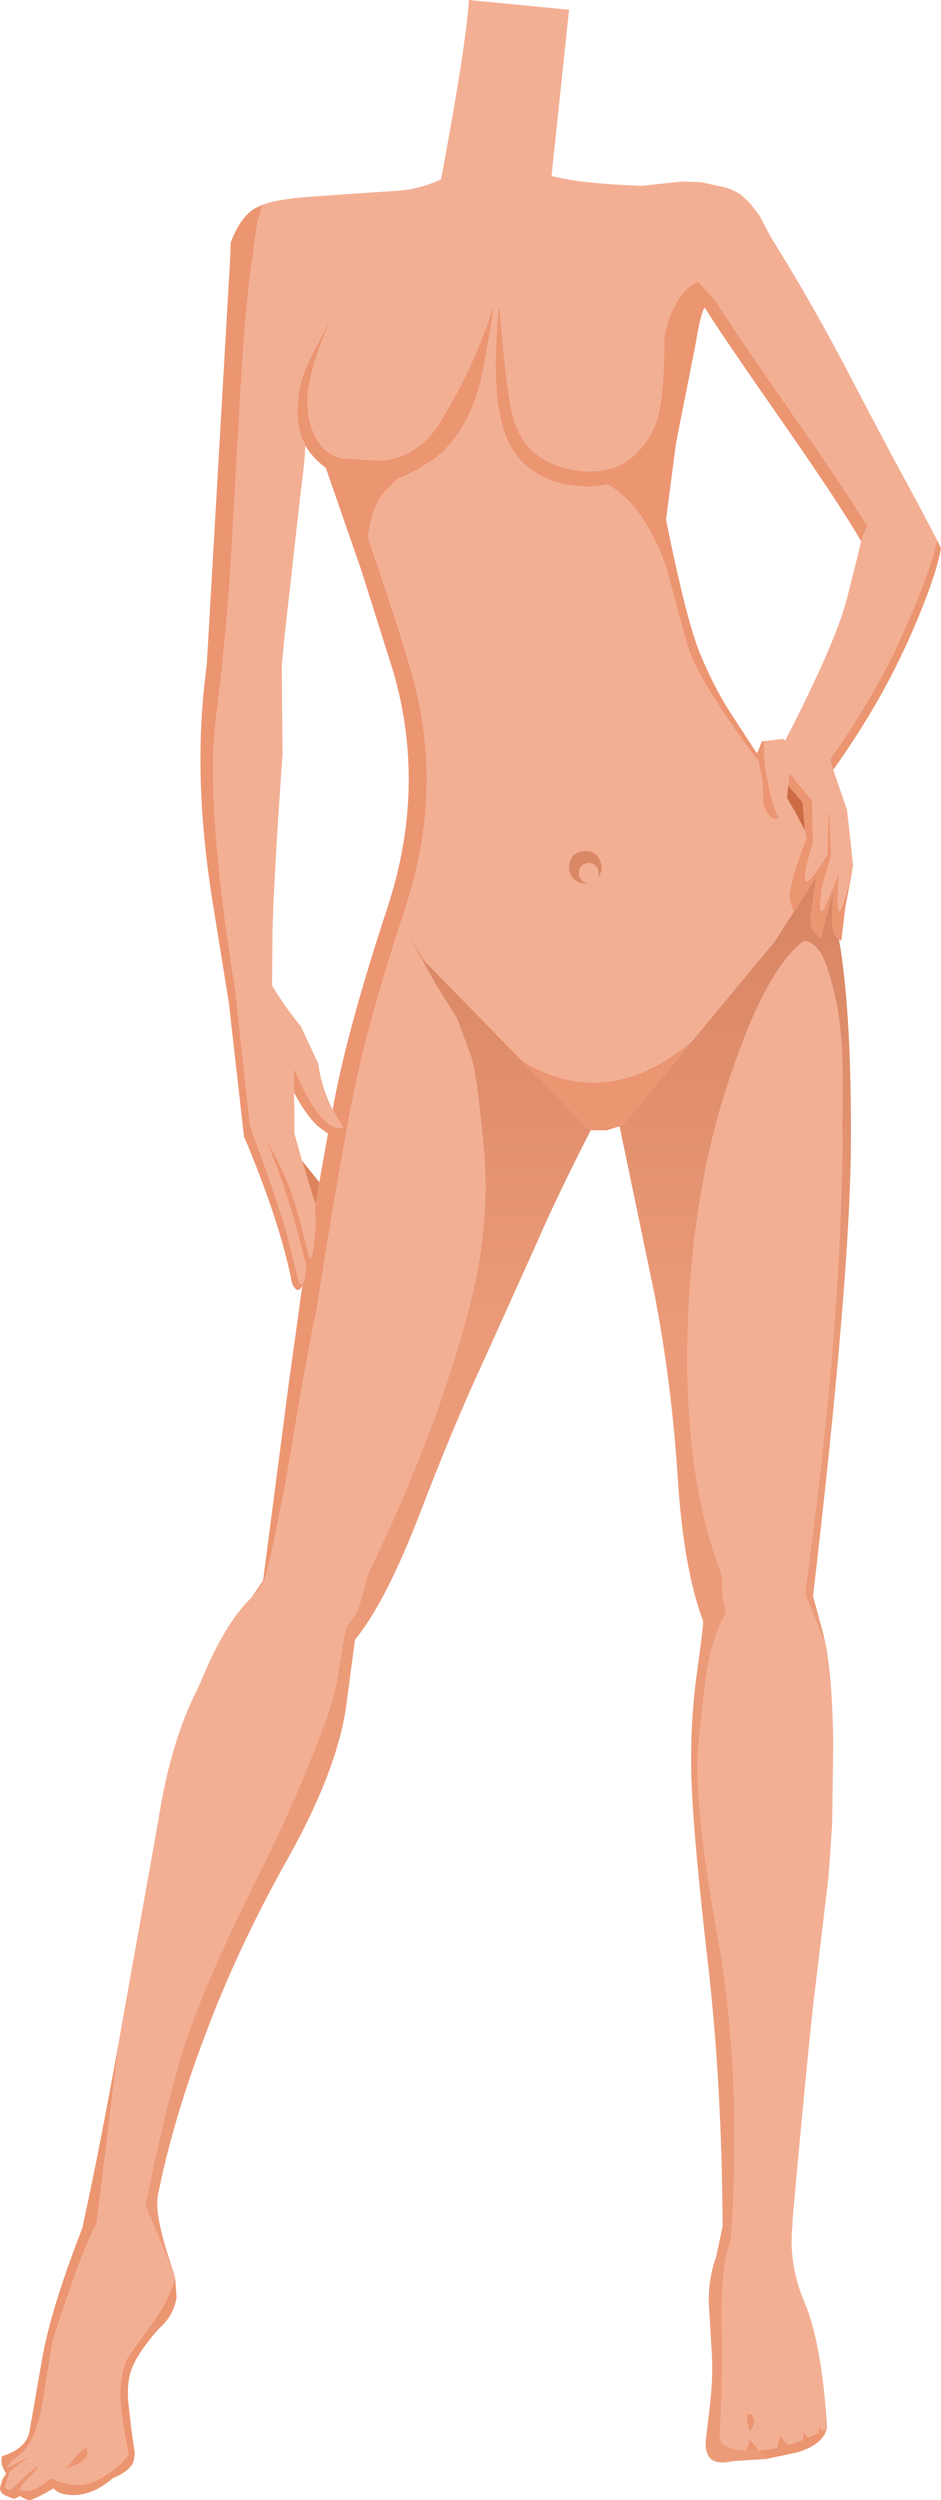 <?xml version="1.0" encoding="UTF-8" standalone="no"?>
<svg xmlns:xlink="http://www.w3.org/1999/xlink" height="346.5px" width="130.55px" xmlns="http://www.w3.org/2000/svg">
  <g transform="matrix(1.0, 0.0, 0.0, 1.0, 65.25, 152.15)">
    <path d="M-28.75 -123.8 Q-26.25 -124.7 -20.55 -125.0 L-18.4 -125.15 -17.1 -125.25 -10.25 -125.7 Q-7.0 -125.9 -4.05 -127.3 L-4.0 -127.65 Q-0.55 -146.1 -0.2 -152.15 L13.7 -150.8 11.3 -128.05 11.3 -127.75 Q15.25 -126.7 23.8 -126.4 L29.45 -127.0 32.05 -126.9 35.45 -126.15 Q36.95 -125.65 37.65 -125.05 L38.7 -124.1 40.1 -122.3 41.75 -119.2 Q47.3 -110.3 52.15 -101.05 57.75 -90.3 62.05 -82.45 L64.75 -77.3 Q63.8 -72.8 59.8 -63.9 L59.0 -62.15 Q55.5 -54.85 49.9 -46.9 L50.35 -45.45 52.25 -39.95 52.3 -39.75 52.3 -39.6 52.3 -39.55 53.05 -32.75 53.1 -32.2 53.1 -32.1 Q50.35 -20.1 51.15 -31.2 L50.45 -29.5 Q49.05 -25.9 48.8 -25.9 L48.55 -25.95 48.55 -26.95 48.7 -28.3 48.8 -29.25 50.05 -33.6 49.8 -40.55 49.55 -36.2 49.55 -33.7 49.45 -33.45 49.4 -33.5 Q44.65 -25.75 47.5 -35.25 L47.45 -41.15 46.05 -42.8 45.85 -43.05 44.3 -45.05 44.1 -43.3 44.0 -42.1 43.9 -41.55 43.9 -41.5 43.95 -41.5 45.05 -39.65 46.45 -37.0 46.55 -36.3 46.65 -35.95 46.35 -35.2 Q44.3 -29.85 44.3 -27.95 44.3 -26.95 44.9 -25.8 L44.6 -25.35 44.05 -24.55 42.3 -21.75 30.8 -7.9 Q19.0 2.05 7.2 -5.1 L-6.1 -18.7 -8.75 -22.7 -8.8 -22.7 -6.8 -19.3 Q-4.5 -15.05 -1.9 -11.15 L0.05 -5.9 Q0.9 -3.5 1.85 6.9 2.8 17.3 0.0 28.45 -4.55 46.1 -14.2 66.0 L-15.0 68.95 Q-15.5 70.9 -16.1 71.8 L-17.0 73.05 -17.35 73.8 -18.65 81.55 -19.1 83.3 -19.75 85.4 Q-23.7 96.4 -29.6 108.15 -35.5 119.9 -38.55 128.1 -41.5 135.85 -45.1 153.5 L-41.05 163.1 -40.95 163.55 Q-41.9 166.75 -44.05 169.75 L-47.15 174.05 Q-48.15 175.3 -48.5 178.25 -48.85 181.2 -47.4 187.95 L-47.5 188.1 Q-48.0 189.1 -50.35 190.75 -52.75 192.35 -54.5 192.25 -56.4 192.15 -58.0 191.35 -58.2 191.25 -59.1 192.0 -60.05 192.75 -61.35 193.1 L-62.5 192.95 -62.25 192.25 -60.7 190.7 -60.0 189.8 -60.25 189.7 -62.8 192.0 -62.85 192.05 -63.85 192.95 Q-64.4 192.85 -64.55 192.4 L-63.85 190.35 -63.45 190.05 -61.15 188.3 -61.35 188.35 -64.3 189.9 -63.5 188.75 -62.65 188.2 Q-60.2 186.35 -59.25 180.4 L-58.0 172.45 Q-54.5 161.45 -52.2 156.65 L-51.85 156.0 -48.75 130.7 -48.35 128.45 -43.35 100.5 -42.9 97.85 Q-41.45 89.85 -38.8 83.9 L-37.4 80.95 Q-34.05 72.75 -30.35 69.25 -28.45 67.4 -28.15 65.25 L-27.85 64.1 -27.0 60.25 -25.6 53.15 -23.4 40.15 -21.75 31.3 Q-21.35 29.75 -21.1 27.8 L-21.05 27.6 -20.95 26.85 -19.7 19.2 -18.9 14.3 -18.5 12.15 -18.45 11.7 -16.65 1.65 -16.55 1.15 -16.4 0.55 Q-14.65 -8.75 -10.1 -22.95 L-9.0 -26.35 Q-3.55 -42.9 -8.15 -58.95 -10.15 -65.85 -14.2 -77.65 -13.65 -81.95 -11.95 -83.9 L-10.1 -85.8 Q-7.9 -86.6 -5.25 -88.4 -0.8 -91.5 1.3 -98.8 L1.4 -99.1 Q2.75 -105.7 3.3 -110.1 2.4 -107.0 0.7 -103.0 -1.05 -98.9 -4.05 -93.85 -7.1 -88.8 -12.3 -88.3 L-18.05 -88.65 Q-20.05 -89.3 -21.0 -90.8 -22.2 -92.6 -22.5 -94.95 L-22.6 -96.7 Q-22.6 -98.55 -21.55 -102.15 L-21.3 -102.95 Q-20.3 -106.05 -18.4 -109.8 L-21.45 -103.95 -22.25 -102.4 Q-23.55 -99.8 -23.85 -97.35 L-24.0 -95.6 Q-24.0 -92.4 -22.9 -90.45 L-22.9 -90.3 Q-22.95 -88.3 -23.55 -83.8 L-25.8 -63.7 -26.15 -59.95 -26.15 -58.55 -26.05 -47.65 Q-27.35 -29.15 -27.45 -22.45 L-27.5 -15.55 Q-25.5 -12.3 -23.5 -9.9 L-21.9 -6.45 -21.1 -4.75 Q-20.65 -1.45 -19.1 1.65 L-17.65 4.15 Q-20.75 4.75 -24.5 -4.15 L-24.45 -0.7 -24.4 3.1 -24.4 4.95 -23.95 6.55 -23.35 8.7 -21.65 14.3 -21.55 15.25 -21.5 16.45 -21.45 17.2 Q-21.7 22.15 -22.25 22.2 L-22.3 22.2 -23.95 15.9 Q-25.4 10.55 -28.5 5.55 -25.85 11.65 -24.1 18.2 L-22.8 23.1 -22.9 24.65 -23.0 25.3 -23.3 25.75 Q-23.4 25.95 -23.7 25.75 L-24.85 21.3 Q-25.7 16.95 -30.55 4.0 L-32.55 -14.35 -32.55 -14.5 Q-36.8 -40.9 -35.3 -52.55 -33.8 -64.25 -33.2 -74.65 L-31.95 -96.8 Q-31.3 -108.5 -30.5 -114.45 L-29.55 -121.35 -28.75 -123.8 M49.35 75.95 Q50.25 81.0 50.35 89.45 L50.2 100.65 49.7 107.95 47.95 122.55 Q47.15 128.45 44.7 155.55 L44.7 156.2 Q44.1 161.55 46.35 166.9 48.75 172.55 49.5 184.2 L49.5 184.35 48.85 184.7 48.3 184.05 48.4 184.95 48.3 185.0 46.9 185.7 46.2 184.85 46.15 186.0 44.2 186.7 Q43.4 186.15 42.9 185.25 L42.9 185.7 42.55 187.15 40.05 187.45 38.7 185.9 Q38.75 186.5 38.2 187.45 34.45 187.25 34.6 185.3 35.0 179.95 34.9 170.6 34.75 161.45 36.15 158.4 37.75 135.45 34.35 116.35 30.85 97.05 31.7 89.2 L32.6 80.9 32.9 79.05 Q33.65 74.7 35.5 71.25 34.75 68.75 34.95 66.3 29.75 52.9 30.15 33.35 30.55 13.75 35.75 -2.0 40.9 -17.8 46.25 -21.7 47.35 -21.8 48.4 -20.35 49.45 -18.95 50.55 -14.25 51.65 -9.6 51.65 -2.7 L51.6 7.5 Q51.25 33.9 46.45 68.4 L46.4 68.7 49.35 75.95 M-47.0 189.55 L-47.05 189.55 -47.0 189.55 M-23.4 26.65 L-23.3 26.05 -23.2 25.85 -23.4 26.65 M54.2 -77.15 L54.85 -78.8 55.0 -79.1 55.1 -79.2 Q52.1 -84.15 44.55 -94.95 35.9 -107.35 34.2 -110.2 L31.65 -113.1 Q30.65 -112.7 30.15 -112.2 28.65 -110.85 27.5 -107.8 L26.9 -105.4 Q26.95 -96.1 25.5 -92.9 22.15 -85.75 14.45 -87.0 11.3 -87.5 8.95 -89.35 7.15 -90.75 6.1 -93.75 5.05 -96.85 4.0 -110.15 2.95 -99.75 4.2 -94.15 5.3 -88.85 9.3 -86.5 12.45 -84.55 17.3 -84.75 L19.1 -85.0 Q22.15 -83.15 24.2 -79.85 26.65 -75.85 27.65 -71.75 L30.05 -62.9 Q31.4 -58.1 39.55 -47.2 L39.75 -46.95 39.95 -46.75 40.0 -46.45 Q40.8 -43.4 40.55 -40.95 41.4 -38.45 42.45 -38.65 L42.7 -38.75 42.8 -38.8 42.75 -38.85 Q41.85 -40.55 41.1 -44.75 40.65 -47.1 40.8 -49.45 L43.45 -49.75 43.7 -49.5 43.8 -49.75 Q49.55 -60.9 51.65 -67.15 L52.25 -69.2 53.95 -75.95 54.2 -77.15 M-64.55 191.0 L-64.6 191.0 -64.6 190.95 -64.55 191.0 M-53.1 187.7 Q-53.1 187.35 -53.25 187.1 -54.1 187.3 -56.1 190.05 L-54.35 189.3 Q-53.1 188.65 -53.1 187.7 M38.4 182.4 L38.4 183.35 38.7 184.85 Q39.45 184.1 39.45 183.35 L39.05 182.4 38.4 182.4" fill="#f3af94" fill-rule="evenodd" stroke="none"/>
    <path d="M-21.55 15.25 L-21.65 14.3 -21.45 14.7 -21.55 15.25" fill="#ef9f7e" fill-rule="evenodd" stroke="none"/>
    <path d="M43.95 -41.5 L43.9 -41.5 43.9 -41.55 44.0 -42.1 44.1 -43.3 45.55 -41.6 46.1 -41.0 46.45 -37.0 45.05 -39.65 43.95 -41.5" fill="#cb6c45" fill-rule="evenodd" stroke="none"/>
    <path d="M64.75 -77.3 L65.3 -76.2 Q64.55 -71.8 60.55 -62.9 L59.9 -61.55 Q56.3 -53.85 50.35 -45.45 L49.9 -46.9 Q55.5 -54.85 59.0 -62.15 L59.8 -63.9 Q63.8 -72.8 64.75 -77.3 M53.1 -32.1 L52.0 -26.25 51.5 -21.95 51.45 -21.8 51.15 -21.95 Q50.15 -22.7 50.2 -24.95 L50.4 -28.75 50.0 -27.35 48.6 -22.2 47.85 -22.8 Q47.2 -23.55 47.2 -25.0 L48.0 -30.6 44.9 -25.8 Q44.3 -26.95 44.3 -27.95 44.3 -29.85 46.35 -35.2 L46.65 -35.95 46.55 -36.3 46.45 -37.0 46.1 -41.0 45.55 -41.6 44.1 -43.3 44.3 -45.05 45.85 -43.05 46.05 -42.8 47.45 -41.15 47.5 -35.25 Q44.65 -25.75 49.4 -33.5 L49.45 -33.45 49.55 -33.7 49.55 -36.2 49.8 -40.55 50.05 -33.6 48.8 -29.25 48.7 -28.3 48.55 -26.95 48.55 -25.95 48.8 -25.9 Q49.05 -25.9 50.45 -29.5 L51.15 -31.2 Q50.35 -20.1 53.1 -32.1 M49.25 185.05 Q48.35 186.85 45.3 187.75 L41.0 188.65 40.05 187.45 39.55 187.45 38.2 187.45 Q38.75 186.5 38.7 185.9 L40.05 187.45 42.55 187.15 42.9 185.7 42.9 185.25 Q43.4 186.15 44.2 186.7 L46.15 186.0 46.2 184.85 46.9 185.7 48.3 185.0 48.4 184.95 48.3 184.05 48.85 184.7 49.25 185.05 M20.7 3.95 L18.9 4.5 16.7 4.5 16.65 4.5 7.2 -5.1 Q19.0 2.05 30.8 -7.9 L21.1 3.75 20.7 3.95 M-40.95 163.55 L-40.75 166.25 Q-41.15 168.75 -43.1 170.5 L-43.35 170.75 Q-45.65 173.35 -46.7 175.5 -47.8 177.75 -47.4 181.25 L-47.1 183.9 -46.8 186.2 -46.75 186.35 -46.65 187.2 -46.55 187.75 Q-46.6 188.95 -47.0 189.55 L-47.05 189.55 Q-47.65 190.5 -49.6 191.3 -52.3 193.65 -55.1 193.65 -57.0 193.65 -57.8 192.75 L-57.85 192.7 -57.9 192.75 Q-60.55 194.35 -61.3 194.35 L-61.95 194.1 -62.4 193.85 -62.5 193.75 Q-63.05 194.15 -63.4 194.15 L-64.65 193.65 -64.7 193.6 -64.85 193.5 Q-65.25 193.15 -65.25 192.65 L-64.95 191.55 -64.65 191.05 -64.6 190.95 -64.55 190.9 -64.5 190.8 -64.4 190.6 -64.5 190.5 Q-65.1 189.5 -65.05 188.8 L-65.0 188.35 -64.95 188.25 Q-61.55 187.2 -61.15 184.75 L-59.4 174.75 Q-58.25 168.2 -54.35 158.0 L-53.8 156.55 -53.5 155.1 Q-51.1 143.95 -48.75 130.7 L-51.85 156.0 -52.2 156.65 Q-54.5 161.45 -58.0 172.45 L-59.25 180.4 Q-60.2 186.35 -62.65 188.2 L-63.5 188.75 -64.3 189.9 -61.35 188.35 -61.15 188.3 -63.45 190.05 -63.85 190.35 -64.55 192.4 Q-64.4 192.85 -63.85 192.95 L-62.85 192.05 -62.8 192.0 -60.25 189.7 -60.0 189.8 -60.7 190.7 -62.25 192.25 -62.5 192.95 -61.35 193.1 Q-60.05 192.75 -59.1 192.0 -58.2 191.25 -58.0 191.35 -56.4 192.15 -54.5 192.25 -52.75 192.35 -50.35 190.75 -48.0 189.1 -47.5 188.1 L-47.4 187.95 Q-48.85 181.2 -48.5 178.25 -48.15 175.3 -47.15 174.05 L-44.05 169.75 Q-41.9 166.75 -40.95 163.55 M-30.35 69.25 L-28.75 66.9 -25.15 39.3 -24.05 31.45 -23.4 26.65 -23.2 25.85 -23.3 26.05 Q-23.9 27.15 -24.5 26.15 L-24.6 26.0 -24.7 25.85 Q-26.35 17.3 -31.4 5.35 L-33.5 -13.15 -34.25 -17.8 -35.85 -27.75 Q-38.4 -44.0 -36.85 -57.6 L-36.55 -60.25 -33.3 -116.65 -33.25 -118.5 Q-31.9 -122.15 -29.75 -123.35 L-28.75 -123.8 -29.55 -121.35 -30.5 -114.45 Q-31.3 -108.5 -31.95 -96.8 L-33.2 -74.65 Q-33.8 -64.25 -35.3 -52.55 -36.8 -40.9 -32.55 -14.5 L-32.55 -14.35 -30.55 4.0 Q-25.7 16.95 -24.85 21.3 L-23.7 25.75 Q-23.4 25.95 -23.3 25.75 L-23.0 25.3 -22.9 24.65 -22.8 23.1 -24.1 18.2 Q-25.85 11.65 -28.5 5.55 -25.4 10.55 -23.95 15.9 L-22.3 22.2 -22.25 22.2 Q-21.7 22.15 -21.45 17.2 L-21.5 16.45 -21.55 15.25 -21.45 14.7 -21.0 12.15 -20.95 11.7 -19.75 4.95 -21.2 3.9 Q-22.9 2.25 -24.45 -0.7 L-24.5 -4.15 Q-20.75 4.75 -17.65 4.15 L-19.1 1.65 -18.9 0.55 Q-16.95 -9.8 -11.5 -26.35 -6.05 -42.9 -10.65 -58.95 L-15.1 -73.05 -20.05 -87.3 Q-21.9 -88.7 -22.9 -90.4 L-22.9 -90.45 Q-24.0 -92.4 -24.0 -95.6 L-23.85 -97.35 Q-23.55 -99.8 -22.25 -102.4 L-21.45 -103.95 -18.4 -109.8 Q-20.3 -106.05 -21.3 -102.95 L-21.55 -102.15 Q-22.6 -98.55 -22.6 -96.7 L-22.5 -94.95 Q-22.2 -92.6 -21.0 -90.8 -20.05 -89.3 -18.05 -88.65 L-12.3 -88.3 Q-7.1 -88.8 -4.05 -93.85 -1.05 -98.9 0.7 -103.0 2.4 -107.0 3.3 -110.1 2.75 -105.7 1.4 -99.1 L1.3 -98.8 Q-0.8 -91.5 -5.25 -88.4 -7.9 -86.6 -10.1 -85.8 L-11.95 -83.9 Q-13.65 -81.95 -14.2 -77.65 -10.15 -65.85 -8.15 -58.95 -3.55 -42.9 -9.0 -26.35 L-10.1 -22.95 Q-14.65 -8.75 -16.4 0.55 L-16.55 1.15 -16.65 1.65 -18.45 11.7 -18.5 12.15 -18.9 14.3 -19.7 19.2 -20.95 26.85 -21.05 27.6 -21.1 27.8 Q-21.35 29.75 -21.75 31.3 L-23.4 40.15 -25.6 53.15 -27.0 60.25 -27.85 64.1 -28.15 65.25 Q-28.45 67.4 -30.35 69.25 M54.2 -77.15 Q51.55 -81.85 42.9 -94.25 34.25 -106.65 32.55 -109.5 32.05 -109.25 31.25 -104.45 L28.55 -90.8 27.15 -80.15 Q30.0 -66.0 31.9 -61.5 33.75 -57.05 35.9 -53.65 L39.75 -47.75 40.0 -48.25 40.45 -49.4 40.8 -49.45 Q40.65 -47.1 41.1 -44.75 41.85 -40.55 42.75 -38.85 L42.8 -38.8 42.7 -38.75 42.45 -38.65 Q41.4 -38.45 40.55 -40.95 40.8 -43.4 40.0 -46.45 L39.95 -46.75 39.75 -46.95 39.55 -47.2 Q31.4 -58.1 30.05 -62.9 L27.65 -71.75 Q26.65 -75.85 24.2 -79.85 22.15 -83.15 19.1 -85.0 L17.3 -84.75 Q12.45 -84.55 9.3 -86.5 5.3 -88.85 4.2 -94.15 2.95 -99.75 4.0 -110.15 5.05 -96.85 6.1 -93.75 7.15 -90.75 8.95 -89.35 11.3 -87.5 14.45 -87.0 22.15 -85.75 25.5 -92.9 26.95 -96.1 26.9 -105.4 L27.5 -107.8 Q28.65 -110.85 30.15 -112.2 30.65 -112.7 31.65 -113.1 L34.2 -110.2 Q35.9 -107.35 44.55 -94.95 52.1 -84.15 55.1 -79.2 L55.0 -79.1 54.85 -78.8 54.2 -77.15 M-6.8 -19.3 L-8.8 -22.7 -8.75 -22.7 -6.1 -18.7 -6.8 -19.3 M-22.7 23.6 L-22.75 23.35 -22.8 23.3 -22.7 23.6 M-53.1 187.7 Q-53.1 188.65 -54.35 189.3 L-56.1 190.05 Q-54.1 187.3 -53.25 187.1 -53.1 187.35 -53.1 187.7 M-64.55 191.0 L-64.6 190.95 -64.6 191.0 -64.55 191.0 M38.4 182.4 L39.05 182.4 39.45 183.35 Q39.45 184.1 38.7 184.85 L38.4 183.35 38.4 182.4" fill="#ec9571" fill-rule="evenodd" stroke="none"/>
    <path d="M-21.65 14.3 L-23.35 8.7 -20.95 11.7 -21.0 12.15 -21.45 14.7 -21.65 14.3" fill="#de835c" fill-rule="evenodd" stroke="none"/>
    <path d="M51.15 -21.95 L51.35 -20.75 Q52.9 -10.75 52.8 6.7 52.65 25.5 47.55 69.05 L48.95 74.25 49.35 75.95 46.4 68.7 46.45 68.4 Q51.25 33.9 51.6 7.5 L51.65 -2.7 Q51.65 -9.6 50.55 -14.25 49.45 -18.95 48.4 -20.35 47.35 -21.8 46.25 -21.7 40.9 -17.8 35.75 -2.0 30.55 13.75 30.15 33.35 29.75 52.9 34.95 66.3 34.75 68.75 35.5 71.25 33.65 74.7 32.9 79.05 L32.6 80.9 31.7 89.2 Q30.85 97.05 34.35 116.35 37.75 135.45 36.15 158.4 34.75 161.45 34.9 170.6 35.0 179.95 34.6 185.3 34.45 187.25 38.2 187.45 L39.55 187.45 40.05 187.45 41.0 188.65 36.35 188.95 Q32.05 189.95 32.75 185.4 L33.25 181.15 Q33.7 177.2 33.5 174.0 L33.1 167.3 Q32.95 163.85 34.1 160.65 L35.0 156.4 Q34.9 136.65 32.95 119.8 31.0 102.9 30.7 95.05 30.4 87.15 31.45 79.6 32.5 72.05 32.25 72.4 29.55 65.15 28.75 52.3 27.9 39.4 25.55 27.2 L20.75 4.15 20.7 3.95 21.1 3.75 30.8 -7.9 42.3 -21.75 44.05 -24.55 44.6 -25.35 44.9 -25.8 48.0 -30.6 47.2 -25.0 Q47.2 -23.55 47.85 -22.8 L48.6 -22.2 50.0 -27.35 50.4 -28.75 50.2 -24.95 Q50.15 -22.7 51.15 -21.95 M49.5 184.35 L49.25 185.05 48.85 184.7 49.5 184.35 M16.7 4.5 Q11.9 13.9 9.25 20.05 L2.05 36.0 Q-2.35 45.45 -7.05 57.75 -11.8 70.0 -16.0 75.1 L-17.2 84.15 Q-18.4 93.05 -25.3 105.4 -32.25 117.75 -36.75 129.8 -41.3 141.8 -43.35 152.15 -43.85 154.75 -41.55 161.6 L-41.05 163.1 -45.1 153.5 Q-41.5 135.85 -38.55 128.1 -35.5 119.9 -29.6 108.15 -23.7 96.4 -19.75 85.4 L-19.1 83.3 -18.65 81.55 -17.35 73.8 -17.0 73.05 -16.1 71.8 Q-15.5 70.9 -15.0 68.95 L-14.2 66.0 Q-4.55 46.1 0.0 28.45 2.8 17.3 1.85 6.9 0.9 -3.5 0.05 -5.9 L-1.9 -11.15 Q-4.5 -15.05 -6.8 -19.3 L-6.1 -18.7 7.2 -5.1 16.65 4.5 16.7 4.5" fill="url(#gradient0)" fill-rule="evenodd" stroke="none"/>
    <path d="M18.2 -31.95 Q18.2 -31.2 17.75 -30.6 L17.8 -31.15 Q17.8 -31.75 17.4 -32.15 17.0 -32.55 16.45 -32.55 15.85 -32.55 15.45 -32.15 15.05 -31.75 15.05 -31.15 15.05 -30.6 15.45 -30.15 15.8 -29.8 16.35 -29.7 L15.95 -29.7 Q15.0 -29.7 14.3 -30.4 13.7 -31.05 13.7 -31.95 13.7 -32.9 14.3 -33.6 15.0 -34.2 15.95 -34.2 16.9 -34.2 17.5 -33.6 18.2 -32.9 18.2 -31.95" fill="#da8765" fill-rule="evenodd" stroke="none"/>
  </g>
  <defs>
    <linearGradient gradientTransform="matrix(2.0E-4, -0.038, 0.134, 7.0E-4, 12.6, 2.5)" gradientUnits="userSpaceOnUse" id="gradient0" spreadMethod="pad" x1="-819.2" x2="819.2">
      <stop offset="0.0" stop-color="#ec9b79"/>
      <stop offset="1.0" stop-color="#d88563"/>
    </linearGradient>
  </defs>
</svg>
